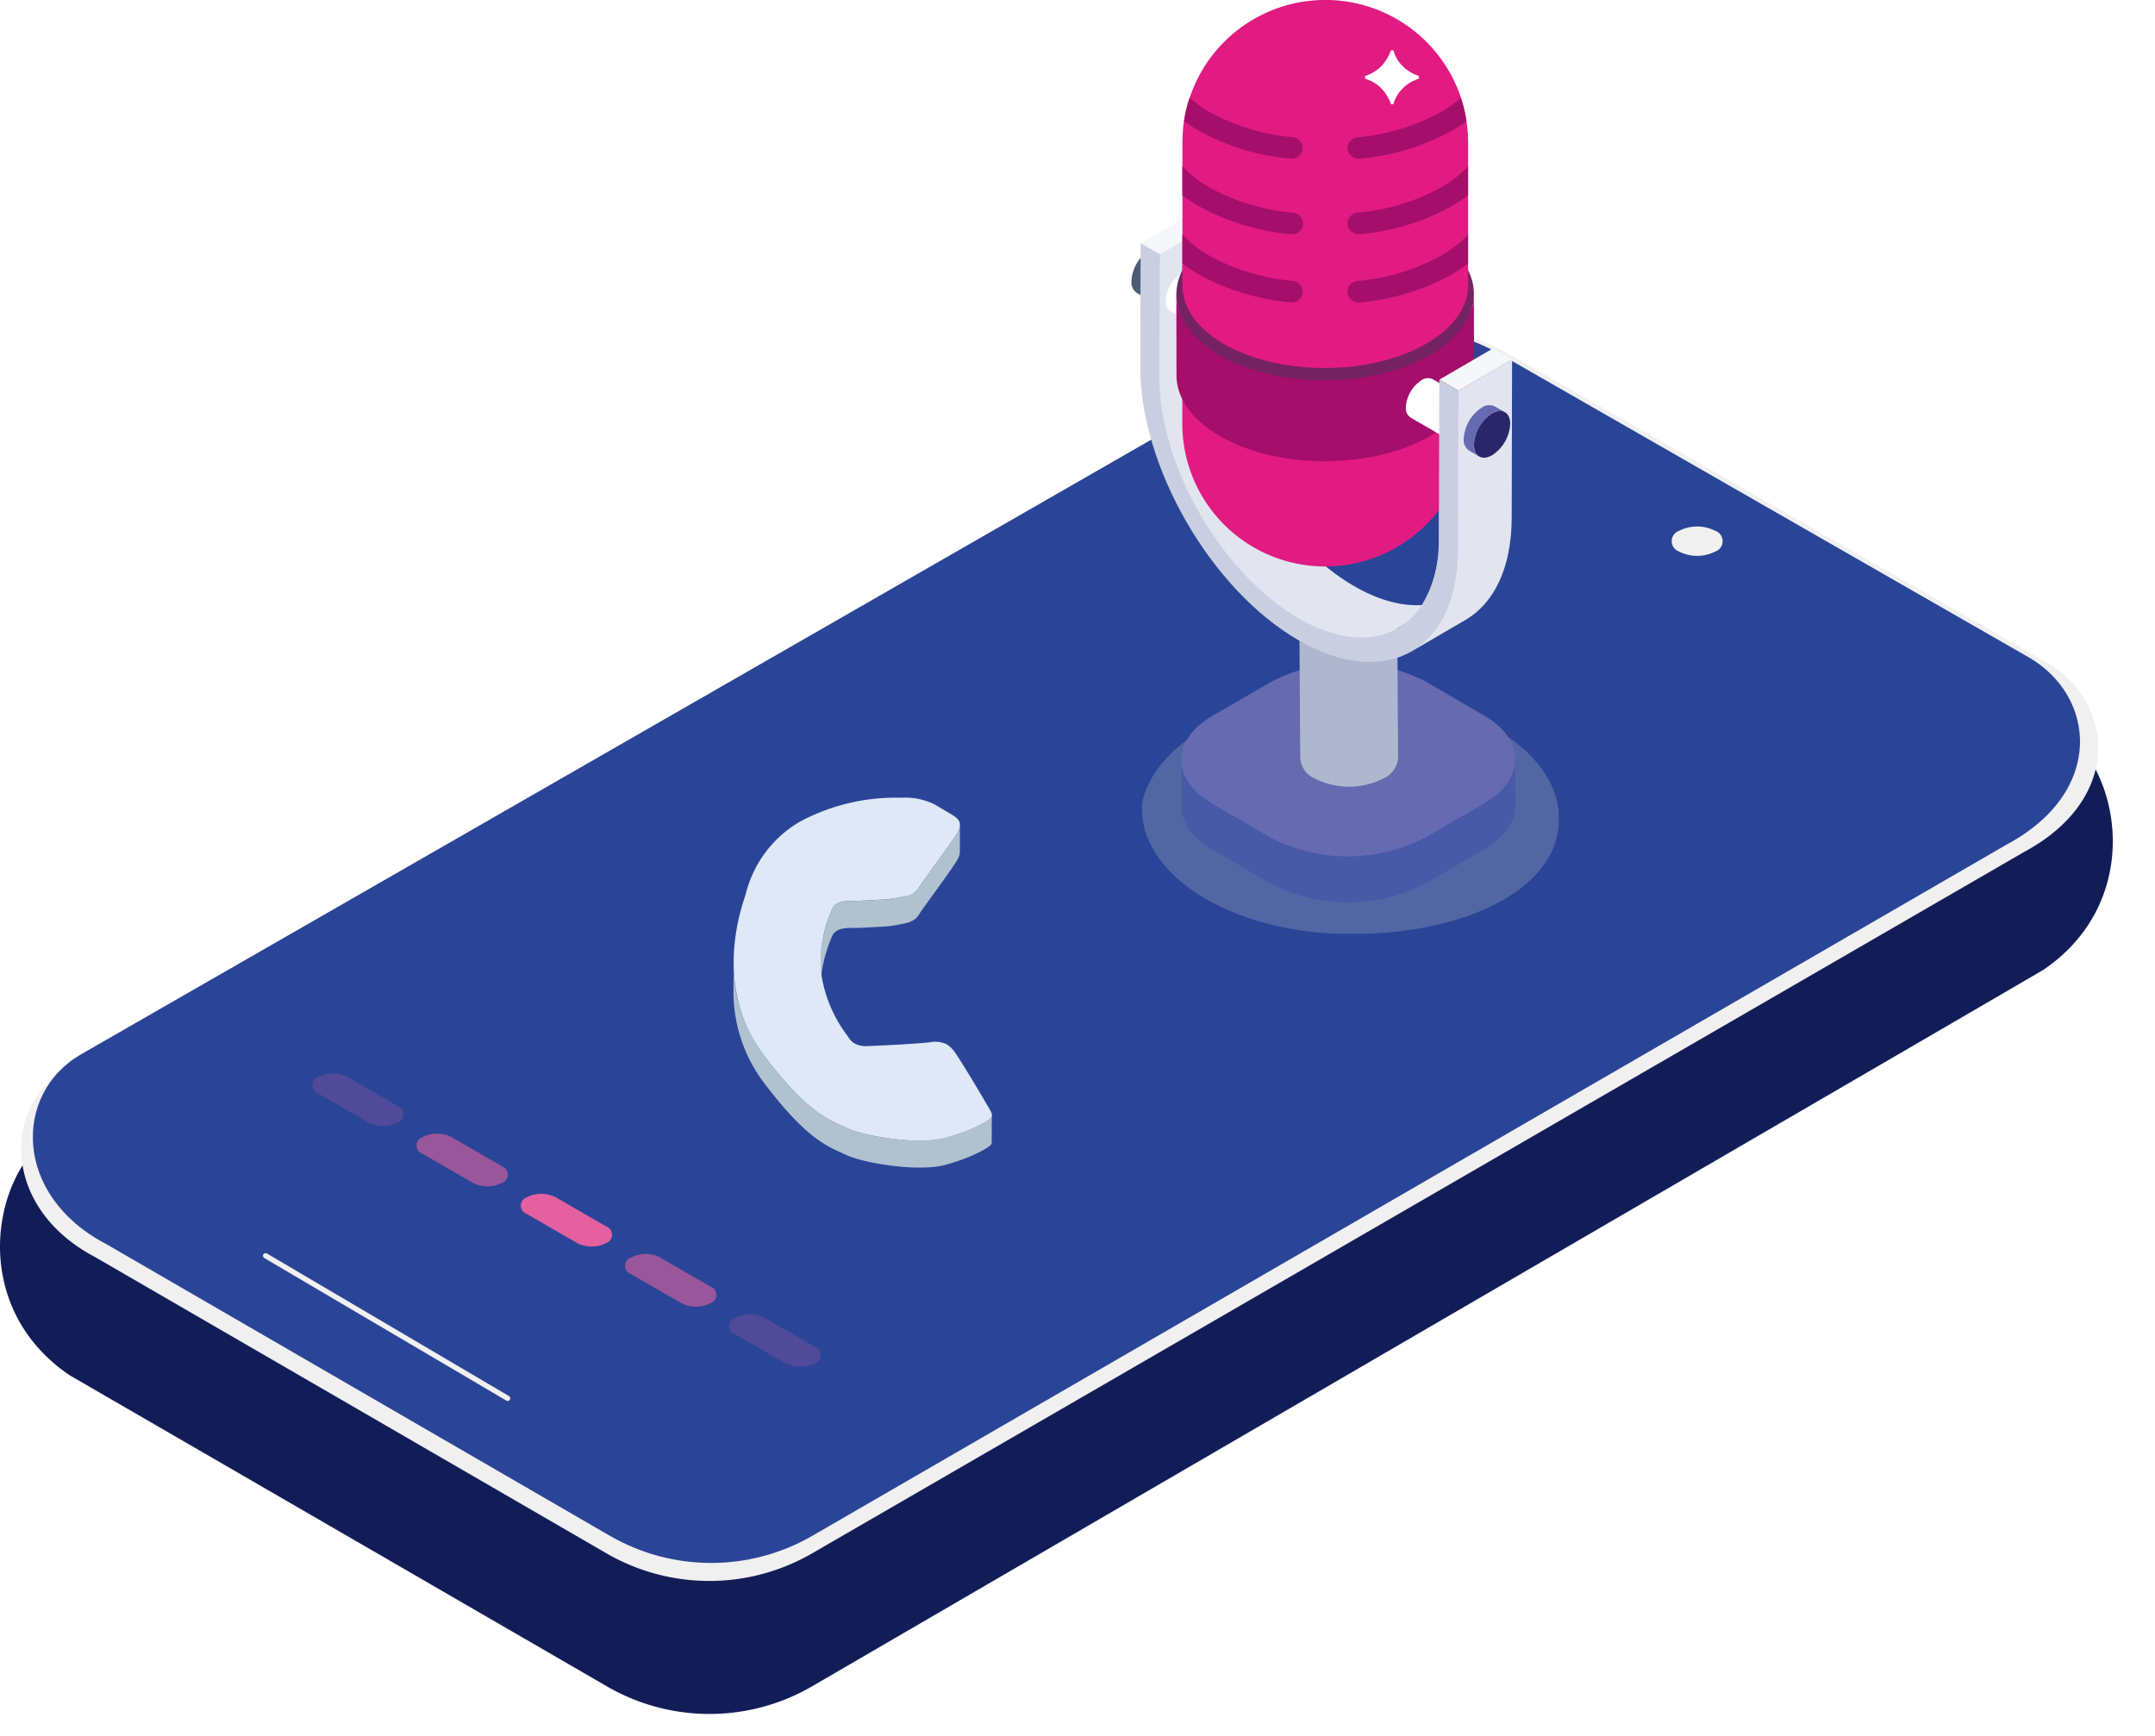 <svg xmlns="http://www.w3.org/2000/svg" xmlns:xlink="http://www.w3.org/1999/xlink" width="199.327" height="160.543" viewBox="0 0 199.327 160.543">
  <defs>
    <clipPath id="clip-path">
      <rect id="Rectangle_717" data-name="Rectangle 717" width="199.327" height="149.757" fill="none"/>
    </clipPath>
    <clipPath id="clip-path-2">
      <rect id="Rectangle_705" data-name="Rectangle 705" width="199.328" height="149.758" fill="none"/>
    </clipPath>
    <filter id="Path_10108" x="0" y="37.501" width="195.428" height="121.043" filterUnits="userSpaceOnUse">
      <feOffset dy="5" input="SourceAlpha"/>
      <feGaussianBlur result="blur"/>
      <feFlood flood-opacity="0.161"/>
      <feComposite operator="in" in2="blur"/>
      <feComposite in="SourceGraphic"/>
    </filter>
    <clipPath id="clip-path-3">
      <path id="Path_10110" data-name="Path 10110" d="M118.227,8.478,5.365,73.3c-6.212,3.6-6.283,13.011,2.352,17.527l46.612,27a18.716,18.716,0,0,0,18.619.045L183.522,53.872c9.138-4.9,8.247-13.777,1.967-17.349L136.73,8.559a19.1,19.1,0,0,0-9.422-2.526,17.988,17.988,0,0,0-9.08,2.445" transform="translate(-0.94 -6.033)" fill="none"/>
    </clipPath>
    <linearGradient id="linear-gradient" x1="-0.006" y1="1.071" x2="0.011" y2="1.071" gradientUnits="objectBoundingBox">
      <stop offset="0" stop-color="#3c56a2"/>
      <stop offset="1" stop-color="#2a4597"/>
    </linearGradient>
    <clipPath id="clip-path-4">
      <rect id="Rectangle_716" data-name="Rectangle 716" width="199.328" height="142.758" fill="none"/>
    </clipPath>
    <clipPath id="clip-path-5">
      <rect id="Rectangle_707" data-name="Rectangle 707" width="8.445" height="4.876" fill="none"/>
    </clipPath>
    <clipPath id="clip-path-9">
      <rect id="Rectangle_2685" data-name="Rectangle 2685" width="39.551" height="86.403" fill="none"/>
    </clipPath>
    <clipPath id="clip-path-11">
      <rect id="Rectangle_2680" data-name="Rectangle 2680" width="38.582" height="22.264" fill="none"/>
    </clipPath>
    <clipPath id="clip-path-13">
      <rect id="Rectangle_2682" data-name="Rectangle 2682" width="30.913" height="22.155" fill="none"/>
    </clipPath>
    <clipPath id="clip-path-14">
      <path id="Path_18930" data-name="Path 18930" d="M14.1,214.849v4.261c0,1.461.974,2.939,2.9,4.052l5.444,3.165a15.585,15.585,0,0,0,14.139,0l5.461-3.165c1.965-1.131,2.957-2.626,2.957-4.122l-.018-4.209Z" transform="translate(-14.1 -214.832)" fill="none"/>
    </clipPath>
    <radialGradient id="radial-gradient" cx="0.502" cy="0.043" r="0.864" gradientTransform="translate(-0.216 2.344) rotate(180) scale(0.445 1)" gradientUnits="objectBoundingBox">
      <stop offset="0" stop-color="#bab5da"/>
      <stop offset="0.147" stop-color="#b1aed6"/>
      <stop offset="0.381" stop-color="#9a9ccc"/>
      <stop offset="0.673" stop-color="#747ebb"/>
      <stop offset="0.973" stop-color="#475aa7"/>
      <stop offset="1" stop-color="#475aa7"/>
    </radialGradient>
  </defs>
  <g id="_2_Call_Recording" data-name="2 Call Recording" transform="translate(-364.826 -1831.149)">
    <g id="Group_4732" data-name="Group 4732" transform="translate(364.826 1841.936)">
      <g id="Group_2665" data-name="Group 2665" clip-path="url(#clip-path)">
        <g id="Group_2633" data-name="Group 2633" transform="translate(0 -0.001)">
          <g id="Group_2632" data-name="Group 2632" clip-path="url(#clip-path-2)">
            <g transform="matrix(1, 0, 0, 1, 0, -10.79)" filter="url(#Path_10108)">
              <path id="Path_10108-2" data-name="Path 10108" d="M6.454,92.991l49.677,28.765a18.891,18.891,0,0,0,18.893.052l107.1-62.317L189,55.485c9.009-6.111,7.468-17.74,1.951-22.13-.026-.052-.052-.074-.078-.074a3.587,3.587,0,0,0-.41-.258L139.857,10.766a19,19,0,0,0-18.919.052L50.588,45.087,5.811,69.963c-6.57,3.466-9.087,16.458.643,23.028" transform="translate(0 29.23)" fill="#121d58"/>
            </g>
            <path id="Path_10109" data-name="Path 10109" d="M7.48,92.058l47.293,27.4a18.989,18.989,0,0,0,18.887.045l112.194-64.93c9.267-4.974,8.366-13.974,1.993-17.6L138.376,8.6A18.716,18.716,0,0,0,119.6,8.515L5.1,74.279c-6.3,3.65-6.376,13.2,2.384,17.779" transform="translate(1.352 13.454)" fill="#f1f0f1"/>
          </g>
        </g>
        <g id="Group_2635" data-name="Group 2635" transform="translate(3.037 19.488)">
          <g id="Group_2634" data-name="Group 2634" clip-path="url(#clip-path-3)">
            <rect id="Rectangle_706" data-name="Rectangle 706" width="193.578" height="115.127" transform="translate(-1.858 -0.001)" fill="url(#linear-gradient)"/>
          </g>
        </g>
        <g id="Group_2664" data-name="Group 2664" transform="translate(0 -0.001)">
          <g id="Group_2663" data-name="Group 2663" clip-path="url(#clip-path-4)">
            <line id="Line_103" data-name="Line 103" x1="22.388" y1="13.186" transform="translate(24.565 105.369)" fill="none" stroke="#f1f0f1" stroke-linecap="round" stroke-miterlimit="10" stroke-width="0.485"/>
            <path id="Path_10111" data-name="Path 10111" d="M51.887,14.056a3.688,3.688,0,0,1-3.33,0,1.015,1.015,0,0,1,0-1.922,3.688,3.688,0,0,1,3.33,0,1.014,1.014,0,0,1,0,1.922" transform="translate(106.757 26.177)" fill="#f1f0f1"/>
            <g id="Group_2638" data-name="Group 2638" transform="translate(28.888 88.505)" opacity="0.2">
              <g id="Group_2637" data-name="Group 2637">
                <g id="Group_2636" data-name="Group 2636" clip-path="url(#clip-path-5)">
                  <path id="Path_10112" data-name="Path 10112" d="M14.158,31.954,9.5,29.263a.815.815,0,0,1,0-1.544,2.963,2.963,0,0,1,2.678,0l4.658,2.691a.815.815,0,0,1,0,1.544,2.956,2.956,0,0,1-2.675,0" transform="translate(-8.945 -27.399)" fill="#e4609f"/>
                </g>
              </g>
            </g>
            <g id="Group_2641" data-name="Group 2641" transform="translate(38.531 94.073)" opacity="0.6">
              <g id="Group_2640" data-name="Group 2640">
                <g id="Group_2639" data-name="Group 2639" clip-path="url(#clip-path-5)">
                  <path id="Path_10113" data-name="Path 10113" d="M17.144,33.678l-4.661-2.691a.815.815,0,0,1,0-1.544,2.963,2.963,0,0,1,2.678,0l4.658,2.691a.815.815,0,0,1,0,1.544,2.956,2.956,0,0,1-2.675,0" transform="translate(-11.929 -29.122)" fill="#e4609f"/>
                </g>
              </g>
            </g>
            <path id="Path_10114" data-name="Path 10114" d="M20.129,35.4l-4.661-2.691a.815.815,0,0,1,0-1.544,2.963,2.963,0,0,1,2.678,0L22.8,33.858a.815.815,0,0,1,0,1.544,2.956,2.956,0,0,1-2.675,0" transform="translate(33.259 68.796)" fill="#e4609f"/>
            <g id="Group_2644" data-name="Group 2644" transform="translate(57.819 105.208)" opacity="0.6">
              <g id="Group_2643" data-name="Group 2643">
                <g id="Group_2642" data-name="Group 2642" clip-path="url(#clip-path-5)">
                  <path id="Path_10115" data-name="Path 10115" d="M23.115,37.125l-4.661-2.691a.815.815,0,0,1,0-1.544,2.963,2.963,0,0,1,2.678,0l4.658,2.691a.815.815,0,0,1,0,1.544,2.956,2.956,0,0,1-2.675,0" transform="translate(-17.9 -32.57)" fill="#e4609f"/>
                </g>
              </g>
            </g>
            <g id="Group_2647" data-name="Group 2647" transform="translate(67.462 110.776)" opacity="0.2">
              <g id="Group_2646" data-name="Group 2646">
                <g id="Group_2645" data-name="Group 2645" clip-path="url(#clip-path-5)">
                  <path id="Path_10116" data-name="Path 10116" d="M26.1,38.849l-4.661-2.691a.815.815,0,0,1,0-1.544,2.963,2.963,0,0,1,2.678,0L28.775,37.3a.815.815,0,0,1,0,1.544,2.956,2.956,0,0,1-2.675,0" transform="translate(-20.886 -34.293)" fill="#e4609f"/>
                </g>
              </g>
            </g>
            <path id="Path_10130" data-name="Path 10130" d="M48.262,11.834l-.006.016a2.277,2.277,0,0,1-.252.488c-.859,1.331-3.24,4.522-3.437,4.868a1.292,1.292,0,0,1-.162.229l-.048.055a1.344,1.344,0,0,1-.171.155c-.032.026-.068.055-.107.081-.055.036-.119.065-.181.1a2.046,2.046,0,0,1-.239.107,3.019,3.019,0,0,1-.423.123c-.168.036-.317.065-.465.094l-.158.029c-.1.019-.194.039-.287.055-.213.036-.42.068-.652.094-.171.016-.355.029-.562.039-.346.013-.711.036-1.072.058-.336.016-.665.036-.972.045-.2.01-.388.013-.559.013-.142,0-.287,0-.43,0-.036,0-.071.006-.107.006l-.09.006-.123.006c-.081.01-.162.019-.239.032l-.129.032-.065.016-.071.019v0a1.331,1.331,0,0,0-.294.129v0l-.068.052-.039.029c-.023.019-.048.032-.071.052a.992.992,0,0,0-.11.123,1.01,1.01,0,0,0-.094.136l-.048.094c-.036.081-.081.184-.129.3l-.013.036c-.048.113-.1.236-.152.381v0l0,.006c-.084.229-.178.5-.265.795-.019.055-.036.107-.052.168-.087.3-.171.627-.242.976-.01.036-.019.061-.026.1-.01.055-.016.12-.029.178-.029.168-.058.339-.084.514-.013.113-.029.223-.039.339-.019.181-.032.365-.042.552-.006.078-.016.155-.019.236s0,.168,0,.252l-.006,2.5c0-.165.013-.326.019-.491.013-.184.023-.368.042-.546.013-.113.026-.229.042-.339.026-.174.052-.346.084-.514.016-.094.036-.184.052-.275.074-.349.155-.678.246-.979l.048-.165c.09-.294.184-.569.268-.795l0-.01c.116-.313.223-.559.294-.72a1.072,1.072,0,0,1,.323-.4l.039-.029a1.434,1.434,0,0,1,.433-.2l.065-.016A2.957,2.957,0,0,1,37.87,21l.1-.006c.174-.01.355-.013.533-.013.161,0,.339,0,.527-.006l.032,0c.307-.01.64-.029.976-.048.362-.019.727-.042,1.069-.055.2-.01.378-.023.543-.039l.016,0c.233-.023.446-.055.656-.09l.048-.01c.081-.013.162-.029.242-.045l.145-.029c.149-.029.3-.061.472-.094.126-.026.242-.055.346-.087.032-.01.052-.026.081-.036a1.993,1.993,0,0,0,.236-.107c.039-.019.09-.036.126-.055a.71.71,0,0,0,.058-.045c.039-.026.071-.052.107-.078s.065-.045.09-.068L44.35,20l.048-.055.026-.029a1.483,1.483,0,0,0,.136-.2c.2-.346,2.578-3.534,3.437-4.865q.058-.092.107-.174a1.92,1.92,0,0,0,.142-.3l0-.01.006-.016a1.744,1.744,0,0,0,.055-.191.766.766,0,0,0,.019-.168V13.96l.006-2.507a1.115,1.115,0,0,1-.074.381" transform="translate(40.455 54.063)" fill="#b0c1d0"/>
            <path id="Path_10131" data-name="Path 10131" d="M35.991,13.665" transform="translate(80.267 30.477)" fill="#00993a"/>
            <path id="Path_10132" data-name="Path 10132" d="M35.9,13.706" transform="translate(80.064 30.568)" fill="#00993a"/>
            <path id="Path_10133" data-name="Path 10133" d="M56.807,29.715a.446.446,0,0,1-.116.142h0a1.86,1.86,0,0,1-.223.174l-.1.065c-.065.042-.139.084-.216.132s-.184.1-.287.158l-.21.11c-.123.061-.258.123-.4.184-.078.036-.145.071-.229.107-.191.084-.4.168-.617.249l-.129.055c-.268.1-.556.2-.862.3-.275.09-.559.178-.859.258-.158.045-.323.081-.5.113-.194.036-.4.061-.607.081-.061.006-.126.01-.187.016-.165.013-.329.026-.5.032-.078,0-.155,0-.229.006-.216.006-.436.006-.662,0-.055,0-.11,0-.168,0-.336-.01-.675-.029-1.018-.055l-.174-.016c-.417-.036-.833-.084-1.244-.139l-.139-.019c-.491-.071-.969-.152-1.415-.245h-.01c-.436-.09-.837-.191-1.2-.291l-.087-.026c-.281-.081-.539-.165-.756-.249-.113-.045-.22-.09-.313-.136-.533-.255-1.1-.478-1.767-.866-1.344-.775-3.107-2.2-5.856-5.843a13.985,13.985,0,0,1-2.788-8.634l-.006,2.507a13.985,13.985,0,0,0,2.788,8.634c2.749,3.637,4.509,5.065,5.856,5.843.669.384,1.234.611,1.767.866.087.042.187.084.294.129l.019,0c.216.087.475.168.756.252l.055.016.032.01c.359.1.759.2,1.192.287h0l.01,0c.446.09.924.174,1.415.245l.058.01.081.01c.41.055.824.1,1.24.139l.081.01.1.006c.342.026.682.045,1.018.055l.045,0,.123,0c.223.006.446,0,.662,0h.132a.911.911,0,0,1,.094-.006c.174-.006.339-.019.5-.032.048-.006.1-.006.149-.01l.039-.006c.21-.019.413-.048.6-.084h.006c.171-.029.339-.068.494-.11.287-.081.562-.162.824-.245l.036-.013c.3-.1.594-.2.862-.3.045-.016.084-.032.129-.052.216-.084.426-.168.617-.249.084-.036.152-.071.233-.107.136-.065.271-.126.394-.187.074-.036.139-.071.21-.107.1-.055.2-.11.287-.162l.078-.042.136-.087.1-.065a2,2,0,0,0,.226-.174.479.479,0,0,0,.081-.084l.026-.039.013-.019.006-.019.016-.055.006-.065v-.01l.006-2.507a.381.381,0,0,1-.029.149" transform="translate(34.911 62.812)" fill="#b0c1d0"/>
            <path id="Path_10134" data-name="Path 10134" d="M51.6,11.334l1.515.895c.546.346,1.153.73.426,1.844-.859,1.331-3.24,4.519-3.437,4.865a1.749,1.749,0,0,1-1.331.85,11.822,11.822,0,0,1-2.125.31c-.875.036-1.89.12-2.6.116-.795,0-1.644.01-1.977.736a12,12,0,0,0-1.053,5.782,12.459,12.459,0,0,0,2.5,6.024,1.677,1.677,0,0,0,.617.653,2.341,2.341,0,0,0,1.311.233c1-.036,4.332-.194,5.669-.349a2.434,2.434,0,0,1,1.544.194,2.524,2.524,0,0,1,.659.617c.462.581,2.481,3.97,2.881,4.671s.74,1.118.607,1.425-1.731,1.237-4.248,1.935-7.6-.158-9.2-.927c-.533-.255-1.1-.481-1.767-.869-1.347-.775-3.107-2.2-5.86-5.84-4.965-6.564-1.806-14.358-1.673-14.9a10.731,10.731,0,0,1,4.962-6.68,18.728,18.728,0,0,1,9.445-2.242,6.088,6.088,0,0,1,3.143.656" transform="translate(34.915 52.328)" fill="#dee8f6"/>
          </g>
        </g>
      </g>
    </g>
    <g id="Group_8270" data-name="Group 8270" transform="translate(469.48 1831.149)">
      <g id="Group_8219" data-name="Group 8219" clip-path="url(#clip-path-9)">
        <g id="Group_8216" data-name="Group 8216">
          <g id="Group_8215" data-name="Group 8215" clip-path="url(#clip-path-9)">
            <g id="Group_8209" data-name="Group 8209" transform="translate(0.969 64.139)" opacity="0.66">
              <g id="Group_8208" data-name="Group 8208">
                <g id="Group_8207" data-name="Group 8207" clip-path="url(#clip-path-11)">
                  <g id="Group_8206" data-name="Group 8206" opacity="0.5" style="mix-blend-mode: multiply;isolation: isolate">
                    <g id="Group_8205" data-name="Group 8205">
                      <g id="Group_8204" data-name="Group 8204" clip-path="url(#clip-path-11)">
                        <path id="Path_18926" data-name="Path 18926" d="M41.544,207.667c0,6.41-8.529,10.654-19.224,10.654S2.963,213.12,2.963,206.71v-.427c.668-3.4,3.792-6.35,8.276-8.192a29,29,0,0,1,10.949-2.035,28.9,28.9,0,0,1,11.08,2.089c5,2.1,8.276,5.579,8.276,9.522" transform="translate(-2.963 -196.056)" fill="#a0abbd"/>
                      </g>
                    </g>
                  </g>
                </g>
              </g>
            </g>
            <path id="Path_18927" data-name="Path 18927" d="M6.3,70.079l.947.55a1.184,1.184,0,0,0-1.195.117L5.11,70.2A1.185,1.185,0,0,1,6.3,70.079" transform="translate(-3.438 -47.077)" fill="#e8e7e5"/>
            <path id="Path_18928" data-name="Path 18928" d="M1.436,75.192l-.947-.55A1.175,1.175,0,0,1,0,73.565a3.685,3.685,0,0,1,1.672-2.9l.947.55a3.685,3.685,0,0,0-1.672,2.9,1.176,1.176,0,0,0,.49,1.077" transform="translate(0 -47.55)" fill="#4d5c75"/>
            <path id="Path_18929" data-name="Path 18929" d="M4.566,71.876c.926-.535,1.681-.106,1.684.958a3.687,3.687,0,0,1-1.673,2.9c-.926.535-1.68.105-1.683-.961a3.685,3.685,0,0,1,1.672-2.9" transform="translate(-1.947 -48.207)" fill="#c3c1bf"/>
            <g id="Group_8214" data-name="Group 8214" transform="translate(4.604 61.318)" style="isolation: isolate">
              <g id="Group_8213" data-name="Group 8213">
                <g id="Group_8212" data-name="Group 8212" clip-path="url(#clip-path-13)">
                  <g id="Group_8211" data-name="Group 8211" transform="translate(0.009 8.964)">
                    <g id="Group_8210" data-name="Group 8210" clip-path="url(#clip-path-14)">
                      <rect id="Rectangle_2681" data-name="Rectangle 2681" width="30.905" height="13.757" transform="translate(0)" fill="url(#radial-gradient)"/>
                    </g>
                  </g>
                  <path id="Path_18931" data-name="Path 18931" d="M17.024,192.285c-3.917,2.262-3.938,5.929-.046,8.19l5.434,3.158a15.58,15.58,0,0,0,14.139,0l5.469-3.158c3.917-2.261,3.938-5.928.046-8.189l-5.434-3.158a15.581,15.581,0,0,0-14.139,0Z" transform="translate(-14.073 -187.432)" fill="#666ab0"/>
                </g>
              </g>
            </g>
            <path id="Path_18932" data-name="Path 18932" d="M47.477,176.276l.08,12.472a2.247,2.247,0,0,0,1.314,1.84,7.04,7.04,0,0,0,6.4,0,2.268,2.268,0,0,0,1.337-1.868l-.08-12.473a2.267,2.267,0,0,1-1.337,1.868,7.039,7.039,0,0,1-6.4,0,2.247,2.247,0,0,1-1.314-1.84" transform="translate(-31.945 -118.59)" fill="#afb7ce"/>
            <path id="Path_18933" data-name="Path 18933" d="M48.812,169.05c-1.774,1.025-1.779,2.683-.021,3.7a7.041,7.041,0,0,0,6.4,0c1.77-1.022,1.788-2.683.021-3.71a7.063,7.063,0,0,0-6.4,0" transform="translate(-31.945 -113.229)" fill="#e8e7e5"/>
          </g>
        </g>
        <path id="Path_18934" data-name="Path 18934" d="M4.369,63.633,9.5,60.649,7.731,59.627,2.6,62.61Z" transform="translate(-1.748 -40.12)" fill="#f6f7fb"/>
        <g id="Group_8218" data-name="Group 8218">
          <g id="Group_8217" data-name="Group 8217" clip-path="url(#clip-path-9)">
            <path id="Path_18935" data-name="Path 18935" d="M6.484,76.915c-.017,8.191,6.094,18.981,13.242,23.1a9.025,9.025,0,0,0,9.3.276l5.148-2.974c-2.365,1.357-5.617,1.183-9.2-.887-7.13-4.122-12.922-14.139-12.887-22.33l.035-11.374L6.99,65.72Z" transform="translate(-4.363 -42.207)" fill="#e2e5ef"/>
            <path id="Path_18936" data-name="Path 18936" d="M2.52,68.747,2.482,80.116C2.455,89.428,9.026,100.8,17.13,105.481s14.728.922,14.754-8.39L31.922,82.4l-1.771-1.023-.038,14.694c-.023,8.19-5.839,11.5-12.966,7.389S4.23,89.329,4.253,81.139L4.291,69.77Z" transform="translate(-1.67 -46.257)" fill="#c9cee1"/>
            <path id="Path_18937" data-name="Path 18937" d="M40.809,74.2V59.673c.013-1.962-1.263-3.917-3.837-5.414-5.141-2.986-13.514-2.986-18.688,0-2.587,1.5-3.89,3.458-3.9,5.414V74.2A13.209,13.209,0,0,0,27.595,87.4H27.6A13.21,13.21,0,0,0,40.809,74.2" transform="translate(-9.68 -35.002)" fill="#e11b82"/>
            <path id="Path_18938" data-name="Path 18938" d="M15.107,76.894l12.28,7.136a1.025,1.025,0,0,0-1.034.1l-12.28-7.136a1.025,1.025,0,0,1,1.034-.1" transform="translate(-9.469 -51.672)" fill="#e8e7e5"/>
            <path id="Path_18939" data-name="Path 18939" d="M22.349,87.985l-12.28-7.136a1.024,1.024,0,0,1-.424-.938A3.185,3.185,0,0,1,11.094,77.4l12.28,7.137a3.184,3.184,0,0,0-1.448,2.509,1.022,1.022,0,0,0,.424.938" transform="translate(-6.49 -52.08)" fill="#fff"/>
            <path id="Path_18940" data-name="Path 18940" d="M48.631,98.808c.8-.462,1.455-.092,1.458.831a3.2,3.2,0,0,1-1.448,2.513c-.806.466-1.455.092-1.458-.835a3.184,3.184,0,0,1,1.448-2.509" transform="translate(-31.747 -66.35)" fill="#e8e7e5"/>
            <path id="Path_18941" data-name="Path 18941" d="M12.691,83.139l.012,7.478c.006,2.026,1.337,4.049,4,5.6,5.358,3.114,14.07,3.111,19.464,0,2.709-1.564,4.064-3.619,4.058-5.672l-.012-7.478c.006,2.053-1.348,3.719-4.058,5.283-5.393,3.114-14.105,3.116-19.463,0-2.661-1.546-3.992-3.181-4-5.207" transform="translate(-8.539 -55.887)" fill="#a50e6b"/>
            <path id="Path_18942" data-name="Path 18942" d="M16.757,61.147c-5.393,3.114-5.426,8.16-.068,11.274s14.07,3.111,19.463,0,5.418-8.155.059-11.269-14.07-3.111-19.455,0" transform="translate(-8.54 -39.574)" fill="#752263"/>
            <path id="Path_18943" data-name="Path 18943" d="M14.411,13.2V26.382c-.017,1.965,1.252,3.93,3.826,5.426,5.148,2.974,13.513,2.974,18.7,0,2.591-1.5,3.9-3.461,3.9-5.426V13.2a12.583,12.583,0,0,0-.156-2,12.753,12.753,0,0,0-.5-2.139,13.223,13.223,0,0,0-25.1-.017A14.488,14.488,0,0,0,14.55,11.2a15.085,15.085,0,0,0-.139,2" transform="translate(-9.696 0.001)" fill="#e11b82"/>
            <path id="Path_18944" data-name="Path 18944" d="M78.682,128.739l5.13-2.991c2.644-1.53,4.278-4.783,4.3-9.409l.035-14.7-5.13,2.991-.035,14.7c-.018,4.609-1.652,7.878-4.3,9.409" transform="translate(-52.941 -68.391)" fill="#e2e5ef"/>
            <path id="Path_18945" data-name="Path 18945" d="M88.829,102.434l4.952-2.885-1.771-1.023-4.952,2.885Z" transform="translate(-58.577 -66.294)" fill="#f6f7fb"/>
            <path id="Path_18946" data-name="Path 18946" d="M79.04,107.082A1.014,1.014,0,0,1,80.066,107l2.14,1.234v4.745l-4.192-2.431a1.045,1.045,0,0,1-.435-.939,3.207,3.207,0,0,1,1.461-2.522" transform="translate(-52.199 -71.923)" fill="#fff"/>
            <path id="Path_18947" data-name="Path 18947" d="M82.1,128.211a11.242,11.242,0,0,0,1.582-6.172l.038-14.694,1.771,1.023-.038,14.694c-.011,4.048-1.27,7.045-3.354,8.757Z" transform="translate(-55.245 -72.227)" fill="#c9cee1"/>
            <path id="Path_18948" data-name="Path 18948" d="M14.389,66.33V69a13.873,13.873,0,0,0,1.5,1,21.453,21.453,0,0,0,8.566,2.6.514.514,0,0,0,.1.007,1,1,0,0,0,.1-1.988,19.6,19.6,0,0,1-7.768-2.341,10.759,10.759,0,0,1-2.494-1.948" transform="translate(-9.682 -44.63)" fill="#a50e6b"/>
            <path id="Path_18949" data-name="Path 18949" d="M14.389,47.018v2.673a13.872,13.872,0,0,0,1.5,1A21.489,21.489,0,0,0,24.451,53.3h.1a.994.994,0,0,0,.991-.891,1,1,0,0,0-.891-1.1,19.417,19.417,0,0,1-7.768-2.341,10.759,10.759,0,0,1-2.494-1.948" transform="translate(-9.682 -31.636)" fill="#a50e6b"/>
            <path id="Path_18950" data-name="Path 18950" d="M14.857,29.813a14.606,14.606,0,0,0,1.343.878,21.453,21.453,0,0,0,8.566,2.6.512.512,0,0,0,.1.007,1,1,0,0,0,.1-1.988A19.49,19.49,0,0,1,17.2,28.962a11.574,11.574,0,0,1-1.829-1.3,13.5,13.5,0,0,0-.512,2.148" transform="translate(-9.997 -18.614)" fill="#a50e6b"/>
            <path id="Path_18951" data-name="Path 18951" d="M61.1,71.738a1,1,0,0,0,.991.9.544.544,0,0,0,.106-.007,21.447,21.447,0,0,0,8.559-2.6,14.689,14.689,0,0,0,1.483-.984V66.371A10.771,10.771,0,0,1,69.754,68.3a19.491,19.491,0,0,1-7.761,2.348,1,1,0,0,0-.9,1.091" transform="translate(-41.105 -44.658)" fill="#a50e6b"/>
            <path id="Path_18952" data-name="Path 18952" d="M61.1,52.432a1,1,0,0,0,.991.891h.106a21.456,21.456,0,0,0,8.559-2.607,14.69,14.69,0,0,0,1.483-.984V47.058a10.6,10.6,0,0,1-2.481,1.935,19.384,19.384,0,0,1-7.761,2.341,1,1,0,0,0-.9,1.1" transform="translate(-41.105 -31.663)" fill="#a50e6b"/>
            <path id="Path_18953" data-name="Path 18953" d="M61.1,32.414a1,1,0,0,0,.991.9.544.544,0,0,0,.106-.007,21.447,21.447,0,0,0,8.559-2.6,13.788,13.788,0,0,0,1.33-.871,12.191,12.191,0,0,0-.512-2.148,11.415,11.415,0,0,1-1.816,1.29,19.491,19.491,0,0,1-7.761,2.348,1,1,0,0,0-.9,1.091" transform="translate(-41.105 -18.628)" fill="#a50e6b"/>
            <path id="Path_18954" data-name="Path 18954" d="M93.939,117.656a1.174,1.174,0,0,0,.487,1.078l.939.556a1.193,1.193,0,0,1-.487-1.078,3.73,3.73,0,0,1,1.669-2.9,1.229,1.229,0,0,1,1.2-.122l-.939-.539a1.184,1.184,0,0,0-1.2.122,3.673,3.673,0,0,0-1.669,2.887" transform="translate(-63.207 -77.065)" fill="#666ab0"/>
            <path id="Path_18955" data-name="Path 18955" d="M98.5,116.438c.926-.535,1.681-.106,1.684.958a3.687,3.687,0,0,1-1.673,2.9c-.926.535-1.68.105-1.683-.961a3.684,3.684,0,0,1,1.672-2.9" transform="translate(-65.149 -78.191)" fill="#29266a"/>
            <path id="Path_18956" data-name="Path 18956" d="M66.151,16.869a3.367,3.367,0,0,1,1.357.831,4.089,4.089,0,0,1,.852,1.336.158.158,0,0,0,.316,0,3.464,3.464,0,0,1,2.2-2.166.179.179,0,0,0,0-.347,3.62,3.62,0,0,1-1.367-.852,3.166,3.166,0,0,1-.831-1.356.16.16,0,0,0-.316,0,3.972,3.972,0,0,1-.852,1.356,3.665,3.665,0,0,1-1.357.852c-.2.042-.2.273,0,.347" transform="translate(-44.409 -9.541)" fill="#fff"/>
          </g>
        </g>
      </g>
    </g>
  </g>
</svg>
